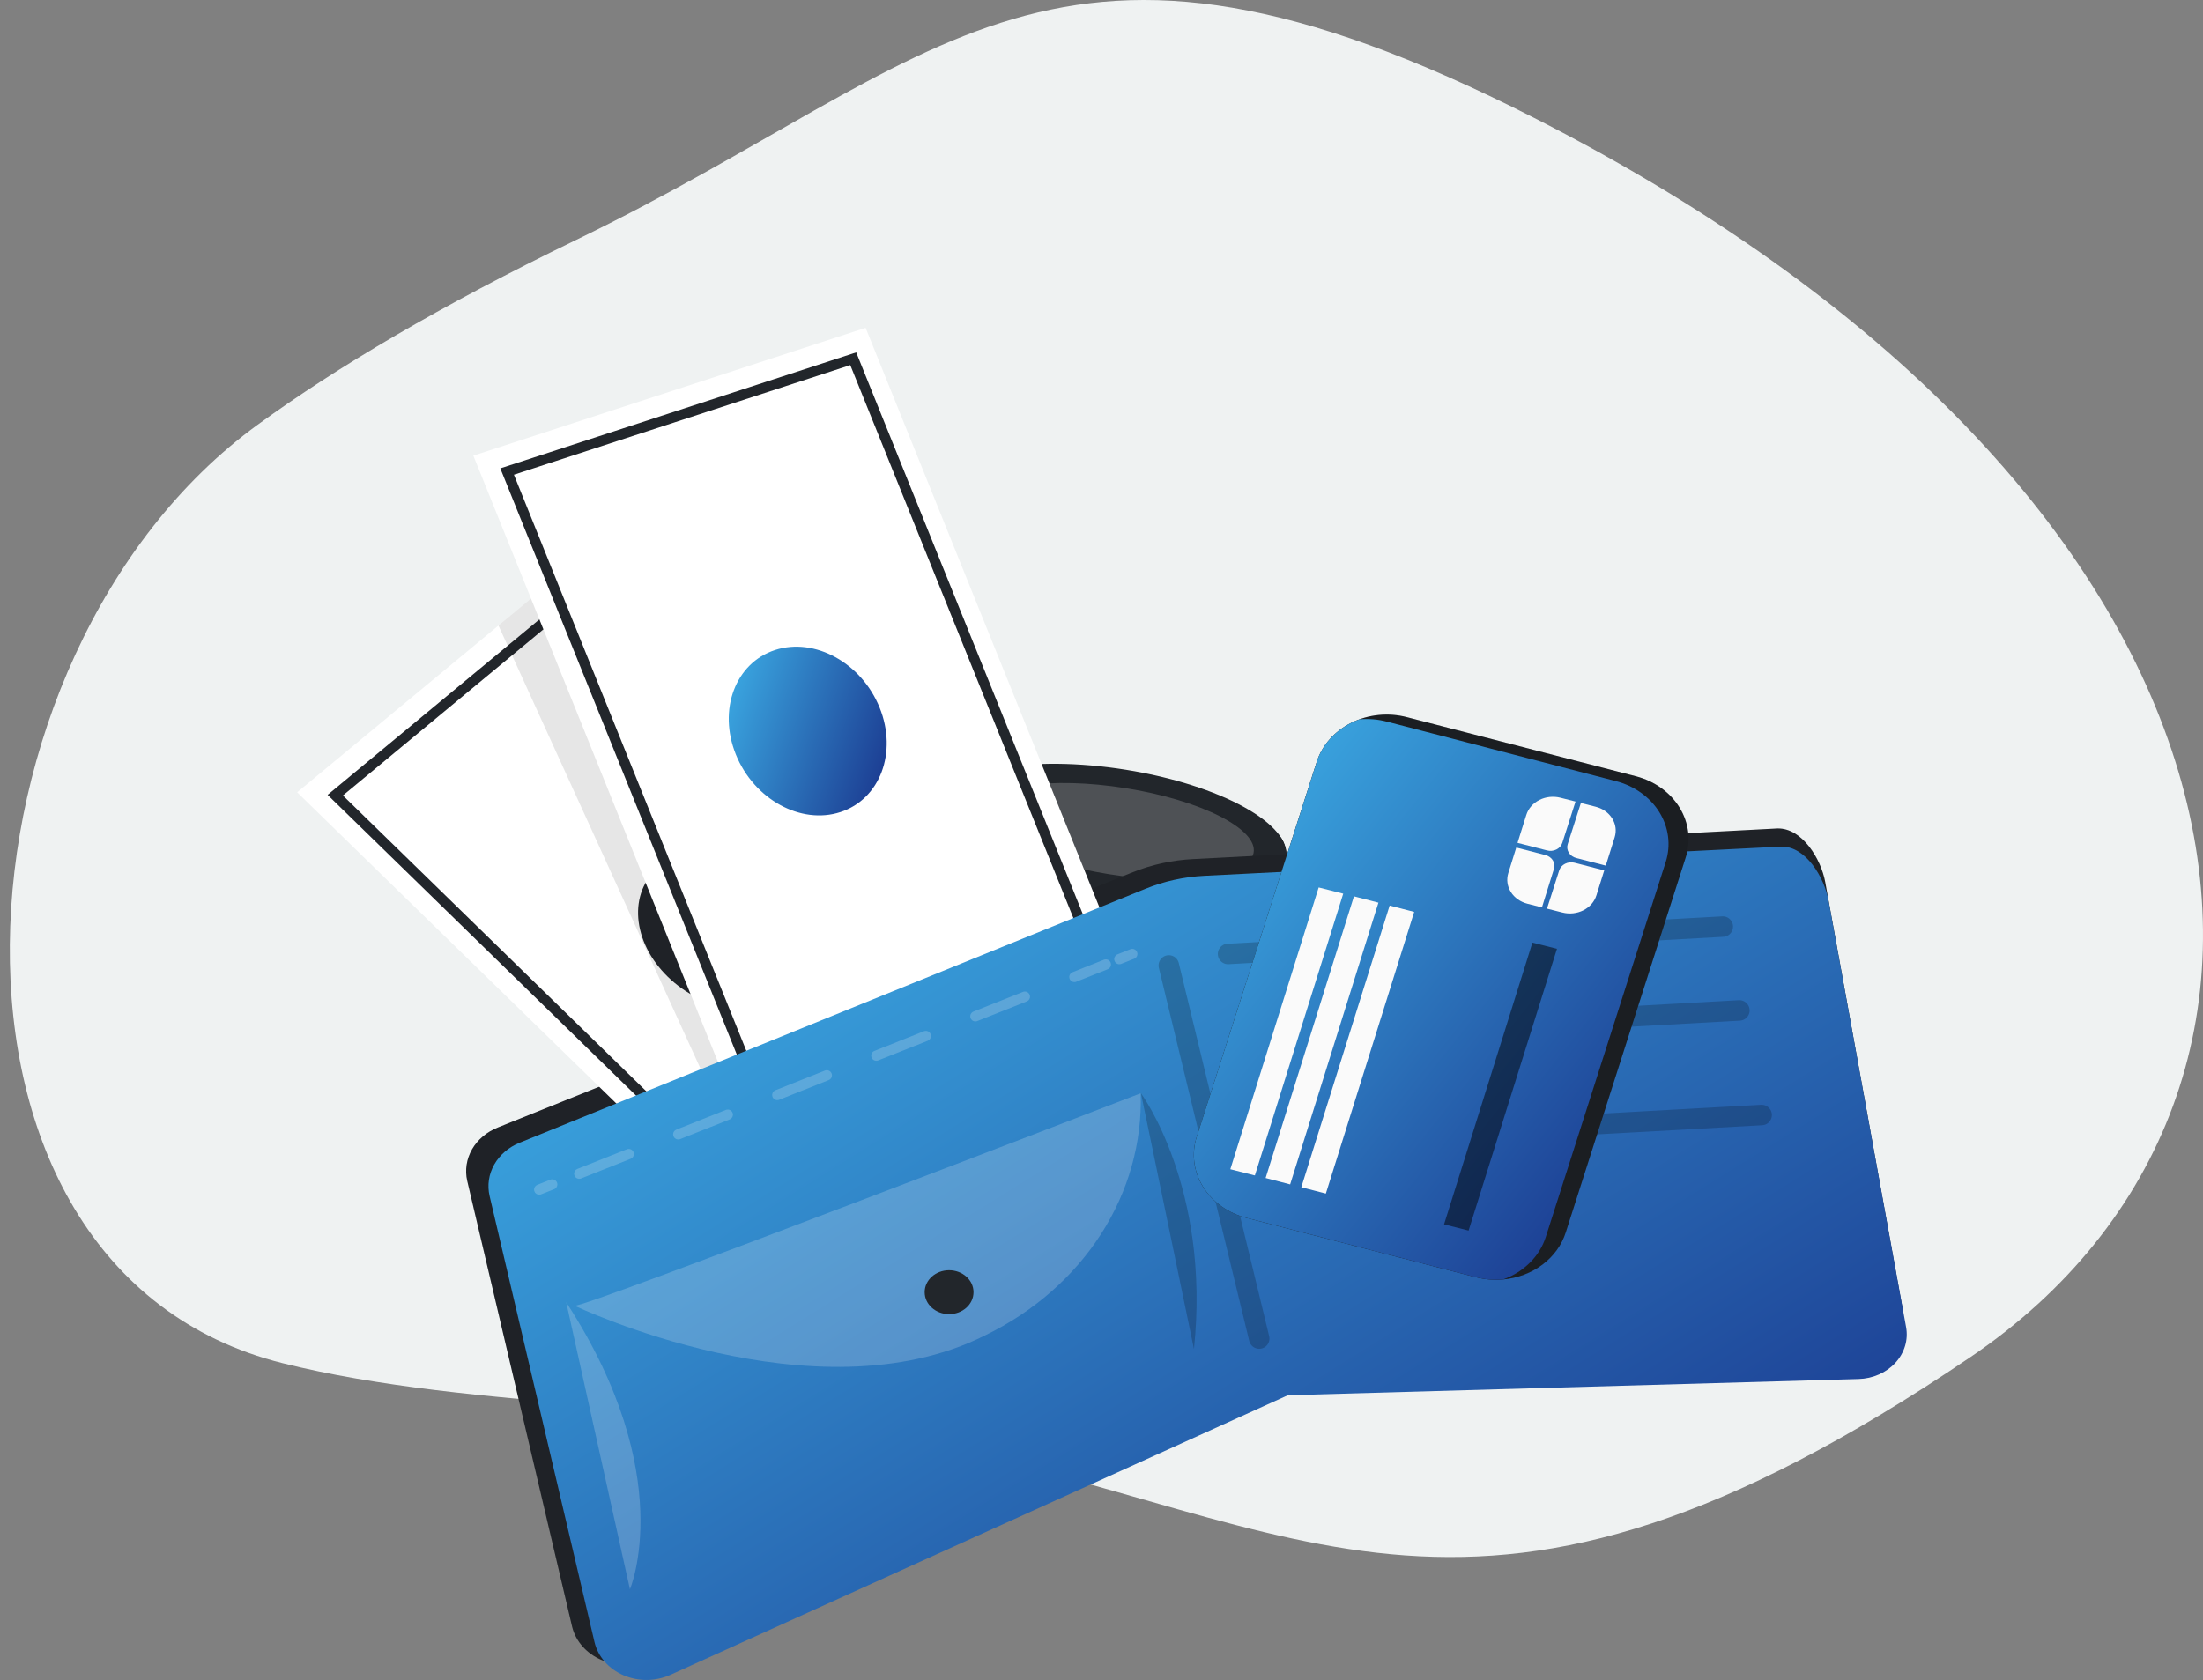 <svg width="215" height="164" viewBox="0 0 215 164" fill="none" xmlns="http://www.w3.org/2000/svg">
<rect x="0" y="0" width="215" height="164" fill="#808080" stroke="none"/>
<path d="M56.237 23.415C42.958 29.848 32.837 35.868 25.153 41.456C-5.651 63.858 -9.368 123.832 27.581 133.074C46.101 137.705 70.758 136.954 89.565 140.754C127.947 148.509 143.816 165.311 192.275 132.498C230.447 106.651 223.276 48.933 149.721 11.505C102.48 -12.532 92.479 5.859 56.237 23.415Z" fill="#EFF2F2"/>
<path d="M113.607 121.538C112.382 124.215 105.169 124.03 97.612 121.229C90.056 118.428 84.916 113.987 86.141 111.311C86.43 110.693 87.25 108.375 88.071 108.056C90.887 106.985 96.248 109.392 102.053 111.545C107.459 113.539 113.64 114.84 114.599 117.476C115.176 119.081 113.956 120.776 113.607 121.538Z" fill="#22262B"/>
<path opacity="0.2" d="M114.602 117.476C115.063 119.574 114.048 120.581 113.61 121.538C113.172 122.495 111.891 123.123 110.101 123.342C109.877 123.377 109.651 123.4 109.424 123.412C108.051 123.485 106.673 123.419 105.316 123.218C105.122 123.218 104.928 123.163 104.728 123.133C103.135 122.876 101.566 122.513 100.033 122.046L99.478 121.877C98.863 121.683 98.231 121.468 97.599 121.234C96.967 121 96.368 120.736 95.775 120.501L95.265 120.282C93.867 119.661 92.52 118.951 91.234 118.159L90.779 117.87C89.657 117.156 88.628 116.33 87.713 115.408C87.575 115.268 87.447 115.133 87.326 114.994C86.133 113.638 85.662 112.342 86.133 111.311C86.444 110.648 87.109 108.38 88.063 108.051C89.236 107.754 90.477 107.754 91.65 108.051L92.204 108.171C94.976 108.809 98.469 110.229 102.034 111.55C106.236 113.11 111.209 114.73 113.649 116.599C113.794 116.709 113.933 116.825 114.065 116.948C114.259 117.111 114.439 117.287 114.602 117.476Z" fill="black"/>
<g opacity="0.2">
<path d="M92.481 107.743L92.226 108.162L87.724 115.404C87.585 115.264 87.458 115.13 87.336 114.99L91.66 108.042L91.999 107.504L92.481 107.743Z" fill="black"/>
</g>
<g opacity="0.2">
<path d="M95.884 110.698L91.244 118.174L90.789 117.885L95.402 110.469L95.884 110.698Z" fill="black"/>
</g>
<g opacity="0.2">
<path d="M104.416 114.987L100.031 122.049L99.477 121.88L103.912 114.723L104.416 114.987Z" fill="black"/>
</g>
<g opacity="0.2">
<path d="M100.446 112.991L95.784 120.502L95.273 120.283L99.964 112.727L100.446 112.991Z" fill="black"/>
</g>
<g opacity="0.2">
<path d="M109.589 116.351L105.314 123.219C105.12 123.219 104.926 123.164 104.727 123.134L109.101 116.102L109.589 116.351Z" fill="black"/>
</g>
<path d="M114.567 119.205C113.342 121.882 106.217 121.777 98.655 118.971C91.093 116.165 85.959 111.729 87.19 109.052C88.421 106.376 95.54 106.485 103.102 109.287C110.664 112.088 115.792 116.514 114.567 119.205Z" fill="#22262B"/>
<path opacity="0.2" d="M111.999 118.236C111.134 120.125 105.579 119.861 99.597 117.643C93.615 115.425 89.468 112.091 90.333 110.202C91.198 108.313 96.753 108.577 102.741 110.795C108.728 113.013 112.87 116.347 111.999 118.236Z" fill="white"/>
<path d="M151.82 97.347C153.794 99.635 150.035 105.172 143.565 109.673C137.095 114.173 130.259 115.968 128.291 113.66C127.836 113.132 125.995 111.362 126.106 110.535C126.478 107.809 131.462 104.828 136.429 101.369C141.053 98.149 145.372 93.973 148.394 94.536C150.229 94.9 151.26 96.699 151.82 97.347Z" fill="#22262B"/>
<path opacity="0.2" d="M148.39 94.555C150.646 95.243 151.112 96.548 151.816 97.346C152.52 98.143 152.492 99.474 151.816 100.984C151.738 101.169 151.644 101.353 151.544 101.542C150.937 102.651 150.193 103.694 149.327 104.653C149.21 104.792 149.083 104.927 148.955 105.066C147.913 106.184 146.779 107.23 145.562 108.196L145.135 108.53C144.642 108.914 144.121 109.298 143.583 109.672C143.045 110.045 142.508 110.399 141.964 110.733C141.815 110.833 141.654 110.928 141.504 111.022C140.209 111.804 138.852 112.5 137.446 113.106C137.274 113.185 137.108 113.25 136.947 113.32C135.697 113.84 134.386 114.231 133.038 114.486C132.839 114.526 132.645 114.556 132.451 114.581C130.549 114.835 129.063 114.581 128.304 113.679C127.816 113.111 125.958 111.461 126.119 110.559C126.409 109.492 127.026 108.52 127.899 107.753C128.021 107.628 128.154 107.504 128.292 107.374C130.294 105.51 133.393 103.511 136.442 101.393C140.04 98.901 144.077 95.816 147.087 94.849C147.269 94.789 147.454 94.737 147.641 94.694C147.887 94.631 148.137 94.585 148.39 94.555Z" fill="black"/>
<g opacity="0.2">
<path d="M128.002 106.965L128.28 107.374L133.025 114.486C132.826 114.526 132.632 114.556 132.438 114.581L127.886 107.742L127.531 107.244L128.002 106.965Z" fill="black"/>
</g>
<g opacity="0.2">
<path d="M132.539 105.777L137.429 113.104C137.257 113.184 137.091 113.249 136.93 113.318L132.062 106.032L132.539 105.777Z" fill="black"/>
</g>
<g opacity="0.2">
<path d="M140.922 101.262L145.551 108.2L145.125 108.534L140.445 101.516L140.922 101.262Z" fill="black"/>
</g>
<g opacity="0.2">
<path d="M137.029 103.363L141.952 110.735C141.803 110.835 141.642 110.929 141.492 111.024L136.547 103.617L137.029 103.363Z" fill="black"/>
</g>
<g opacity="0.2">
<path d="M144.813 97.898L149.315 104.652C149.198 104.792 149.071 104.926 148.943 105.066L144.336 98.158L144.813 97.898Z" fill="black"/>
</g>
<path d="M141.89 107.717C148.356 103.214 152 97.71 150.029 95.423C148.059 93.136 141.22 94.932 134.754 99.434C128.288 103.936 124.644 109.44 126.615 111.727C128.586 114.014 135.425 112.219 141.89 107.717Z" fill="#22262B"/>
<path opacity="0.2" d="M141.084 106.329C146.202 102.766 149.221 98.566 147.828 96.949C146.434 95.332 141.157 96.91 136.039 100.474C130.922 104.037 127.903 108.237 129.296 109.853C130.689 111.47 135.967 109.893 141.084 106.329Z" fill="white"/>
<path d="M125.059 86.63C124.427 89.91 116.244 91.295 106.974 89.8C97.704 88.305 90.713 84.452 91.362 81.173C91.512 80.41 91.772 77.634 92.643 77.081C95.52 75.256 102.206 76.781 109.325 77.918C115.978 78.98 123.257 79.064 125.059 81.82C126.151 83.515 125.242 85.693 125.059 86.63Z" fill="#22262B"/>
<path opacity="0.2" d="M125.057 81.825C126.166 84.088 125.284 85.439 125.057 86.615C124.829 87.791 123.56 88.773 121.608 89.421C121.37 89.506 121.12 89.576 120.865 89.645C119.339 90.031 117.77 90.264 116.186 90.338C115.959 90.338 115.737 90.338 115.504 90.373C113.639 90.435 111.771 90.373 109.916 90.189L109.267 90.114C108.519 90.029 107.748 89.93 106.977 89.805C106.207 89.68 105.458 89.541 104.721 89.386C104.51 89.347 104.3 89.297 104.089 89.252C102.347 88.865 100.639 88.365 98.977 87.757C98.772 87.687 98.578 87.607 98.384 87.537C96.926 86.979 95.542 86.275 94.259 85.439C94.065 85.314 93.888 85.19 93.705 85.06C91.986 83.799 91.105 82.443 91.354 81.182C91.52 80.365 91.654 77.694 92.629 77.09C93.605 76.487 95.002 76.298 96.665 76.293H97.331C100.657 76.393 104.943 77.225 109.317 77.923C114.473 78.75 120.511 79.473 123.759 81.038C123.95 81.129 124.135 81.228 124.314 81.337C124.575 81.482 124.824 81.645 125.057 81.825Z" fill="black"/>
<g opacity="0.2">
<path d="M97.517 75.786L97.34 76.309L94.257 85.45C94.064 85.325 93.886 85.201 93.703 85.071L96.664 76.304L96.897 75.621L97.517 75.786Z" fill="black"/>
</g>
<g opacity="0.2">
<path d="M102.153 78.335L98.976 87.75C98.771 87.68 98.577 87.6 98.383 87.53L101.543 78.16L102.153 78.335Z" fill="black"/>
</g>
<g opacity="0.2">
<path d="M112.925 81.287L109.914 90.203L109.266 90.129L112.309 81.117L112.925 81.287Z" fill="black"/>
</g>
<g opacity="0.2">
<path d="M107.917 79.922L104.718 89.391C104.507 89.352 104.297 89.302 104.086 89.257L107.302 79.742L107.917 79.922Z" fill="black"/>
</g>
<g opacity="0.2">
<path d="M119.115 81.676L116.182 90.354C115.955 90.354 115.733 90.354 115.5 90.388L118.499 81.512L119.115 81.676Z" fill="black"/>
</g>
<path d="M125.489 83.766C126.139 80.487 119.148 76.626 109.875 75.143C100.602 73.659 92.559 75.115 91.91 78.394C91.261 81.674 98.251 85.535 107.524 87.018C116.797 88.501 124.84 87.046 125.489 83.766Z" fill="#22262B"/>
<path opacity="0.2" d="M122.339 83.266C122.798 80.949 117.222 78.119 109.884 76.945C102.547 75.771 96.227 76.698 95.768 79.015C95.309 81.332 100.886 84.162 108.223 85.336C115.561 86.51 121.881 85.583 122.339 83.266Z" fill="white"/>
<path d="M173.457 80.876L116.403 83.867C114.388 83.973 112.41 84.405 110.565 85.142L48.593 110.063C47.506 110.493 46.615 111.245 46.07 112.194C45.526 113.143 45.359 114.231 45.599 115.277L55.839 158.813C56.012 159.514 56.361 160.171 56.86 160.732C57.358 161.293 57.993 161.744 58.715 162.051C59.438 162.358 60.228 162.512 61.027 162.502C61.826 162.492 62.611 162.318 63.324 161.993L124.492 134.54L180.975 132.841C181.67 132.824 182.353 132.675 182.979 132.402C183.605 132.13 184.159 131.74 184.604 131.26C185.049 130.78 185.376 130.22 185.562 129.618C185.748 129.016 185.789 128.385 185.682 127.767L178.125 86.079C177.732 83.926 175.913 80.811 173.457 80.876Z" fill="#22262B"/>
<path opacity="0.1" d="M173.457 80.876L116.403 83.867C114.388 83.973 112.41 84.405 110.565 85.142L48.593 110.063C47.506 110.493 46.615 111.245 46.07 112.194C45.526 113.143 45.359 114.231 45.599 115.277L55.839 158.813C56.012 159.514 56.361 160.171 56.86 160.732C57.358 161.293 57.993 161.744 58.715 162.051C59.438 162.358 60.228 162.512 61.027 162.502C61.826 162.492 62.611 162.318 63.324 161.993L124.492 134.54L180.975 132.841C181.67 132.824 182.353 132.675 182.979 132.402C183.605 132.13 184.159 131.74 184.604 131.26C185.049 130.78 185.376 130.22 185.562 129.618C185.748 129.016 185.789 128.385 185.682 127.767L178.125 86.079C177.732 83.926 175.913 80.811 173.457 80.876Z" fill="black"/>
<path d="M58.941 52.531L29 77.344L82.731 129.745L112.672 104.933L58.941 52.531Z" fill="white"/>
<path d="M59.138 55.731L32.719 77.625L82.977 126.64L109.397 104.747L59.138 55.731Z" stroke="#22262B" stroke-miterlimit="10"/>
<path d="M77.001 96.989C80.031 94.478 79.648 89.673 76.145 86.256C72.642 82.84 67.345 82.106 64.315 84.617C61.285 87.128 61.668 91.934 65.171 95.35C68.674 98.766 73.971 99.5 77.001 96.989Z" fill="#22262B"/>
<path opacity="0.1" d="M82.406 108.479L71.767 111.783L48.648 61.064L58.944 52.531L60.657 54.206L82.406 108.479Z" fill="black"/>
<path d="M84.478 32.002L46.195 44.48L73.218 111.481L111.501 99.002L84.478 32.002Z" fill="white"/>
<path d="M83.272 35.02L49.492 46.031L74.769 108.702L108.548 97.691L83.272 35.02Z" stroke="#22262B" stroke-miterlimit="10"/>
<path d="M82.02 79.274C85.895 78.011 87.608 73.446 85.846 69.078C84.084 64.71 79.515 62.192 75.64 63.455C71.766 64.718 70.053 69.283 71.815 73.652C73.577 78.02 78.146 80.537 82.02 79.274Z" fill="url(#paint0_linear_315_1876)"/>
<path d="M173.827 82.645L117.555 85.496C115.56 85.595 113.603 86.026 111.783 86.767L50.721 111.549C49.645 111.986 48.768 112.739 48.233 113.686C47.699 114.632 47.54 115.714 47.782 116.752L58.022 160.309C58.187 161.005 58.528 161.659 59.017 162.219C59.507 162.779 60.133 163.231 60.847 163.539C61.562 163.848 62.345 164.005 63.137 163.999C63.93 163.992 64.71 163.823 65.418 163.503L125.682 136.205L181.39 134.62C182.079 134.601 182.756 134.449 183.376 134.175C183.995 133.902 184.542 133.513 184.981 133.034C185.419 132.555 185.739 131.998 185.919 131.399C186.099 130.8 186.135 130.174 186.024 129.561L178.446 87.879C178.052 85.706 176.256 82.586 173.827 82.645Z" fill="url(#paint1_linear_315_1876)"/>
<path opacity="0.2" d="M119.852 93.125L168.135 90.453" stroke="black" stroke-width="2" stroke-linecap="round" stroke-linejoin="round"/>
<path opacity="0.2" d="M114.07 94.246L122.891 130.67" stroke="black" stroke-width="2" stroke-linecap="round" stroke-linejoin="round"/>
<path opacity="0.2" d="M55.258 127.129L61.478 155.145C61.478 155.145 66.246 144.03 55.258 127.129Z" fill="#FAFAFA"/>
<path opacity="0.2" d="M56.07 127.461C56.286 127.959 111.323 106.727 111.323 106.727C111.472 111.54 110.133 116.297 107.455 120.468C104.777 124.638 100.865 128.06 96.154 130.352C79.588 138.7 56.07 127.461 56.07 127.461Z" fill="#FAFAFA"/>
<path d="M92.626 128.286C93.943 128.286 95.01 127.327 95.01 126.143C95.01 124.96 93.943 124 92.626 124C91.309 124 90.242 124.96 90.242 126.143C90.242 127.327 91.309 128.286 92.626 128.286Z" fill="#22262B"/>
<path opacity="0.2" d="M111.352 106.727C111.352 106.727 118.176 115.962 116.524 131.692Z" fill="black"/>
<g opacity="0.2">
<path d="M52.625 116.128L53.895 115.625" stroke="#FAFAFA" stroke-linecap="round" stroke-linejoin="round"/>
<path d="M56.531 114.577L107.925 94.152" stroke="#FAFAFA" stroke-linecap="round" stroke-linejoin="round" stroke-dasharray="5.2 5.2"/>
<path d="M109.242 93.628L110.506 93.125" stroke="#FAFAFA" stroke-linecap="round" stroke-linejoin="round"/>
</g>
<path opacity="0.2" d="M121.469 101.313L169.752 98.637" stroke="black" stroke-width="2" stroke-linecap="round" stroke-linejoin="round"/>
<path opacity="0.2" d="M123.641 111.524L171.924 108.848" stroke="black" stroke-width="2" stroke-linecap="round" stroke-linejoin="round"/>
<path d="M164.518 83.691L152.809 120.304C152.42 121.531 151.631 122.624 150.544 123.443C149.457 124.262 148.122 124.769 146.711 124.9C145.812 124.977 144.906 124.903 144.038 124.681L121.657 118.894C119.847 118.425 118.319 117.329 117.407 115.849C116.494 114.368 116.272 112.622 116.789 110.994L128.504 74.37C129.027 72.746 130.245 71.374 131.891 70.556C133.537 69.737 135.477 69.539 137.286 70.004L159.684 75.786C161.489 76.26 163.011 77.359 163.918 78.84C164.824 80.322 165.04 82.066 164.518 83.691Z" fill="#22262B"/>
<path opacity="0.2" d="M164.518 83.691L152.809 120.304C152.42 121.531 151.631 122.624 150.544 123.443C149.457 124.262 148.122 124.769 146.711 124.9C145.812 124.977 144.906 124.903 144.038 124.681L121.657 118.894C119.847 118.425 118.319 117.329 117.407 115.849C116.494 114.368 116.272 112.622 116.789 110.994L128.504 74.37C129.027 72.746 130.245 71.374 131.891 70.556C133.537 69.737 135.477 69.539 137.286 70.004L159.684 75.786C161.489 76.26 163.011 77.359 163.918 78.84C164.824 80.322 165.04 82.066 164.518 83.691Z" fill="black"/>
<path d="M162.572 84.125L150.863 120.743C150.567 121.675 150.038 122.535 149.316 123.255C148.595 123.975 147.7 124.538 146.699 124.9C145.801 124.977 144.895 124.903 144.027 124.681L121.657 118.894C119.847 118.425 118.319 117.33 117.407 115.849C116.494 114.368 116.272 112.622 116.789 110.994L128.504 74.371C128.8 73.44 129.329 72.582 130.051 71.864C130.773 71.145 131.668 70.584 132.667 70.224C133.565 70.142 134.473 70.216 135.34 70.443L157.693 76.25C159.499 76.716 161.026 77.806 161.941 79.282C162.855 80.758 163.082 82.499 162.572 84.125Z" fill="url(#paint2_linear_315_1876)"/>
<path d="M131.091 87.24L128.695 86.633L120.072 114.14L122.468 114.747L131.091 87.24Z" fill="#FAFAFA"/>
<path d="M125.911 115.621L123.516 114.998L132.137 87.5L134.526 88.118L125.911 115.621Z" fill="#FAFAFA"/>
<path d="M129.395 116.518L127 115.9L135.621 88.402L138.016 89.02L129.395 116.518Z" fill="#FAFAFA"/>
<path opacity="0.5" d="M151.951 92.623L149.555 92.016L140.931 119.523L143.327 120.13L151.951 92.623Z" fill="black"/>
<path d="M151.648 84.847L150.484 88.58L149.065 88.221C148.377 88.046 147.795 87.632 147.446 87.072C147.097 86.511 147.009 85.849 147.202 85.23L147.978 82.738L150.844 83.476C151.153 83.562 151.411 83.755 151.562 84.012C151.712 84.269 151.744 84.569 151.648 84.847Z" fill="#FAFAFA"/>
<path d="M150.968 83.016L148.102 82.279L148.961 79.547C149.057 79.241 149.219 78.954 149.438 78.704C149.657 78.454 149.929 78.246 150.238 78.09C150.547 77.935 150.887 77.835 151.239 77.798C151.59 77.761 151.947 77.786 152.287 77.873L153.762 78.246L152.476 82.269C152.433 82.408 152.36 82.538 152.261 82.651C152.161 82.764 152.038 82.858 151.897 82.928C151.757 82.998 151.602 83.041 151.442 83.057C151.283 83.072 151.121 83.058 150.968 83.016Z" fill="#FAFAFA"/>
<path d="M153.682 84.225L156.565 84.968L155.8 87.405C155.705 87.712 155.544 87.999 155.325 88.25C155.106 88.501 154.834 88.71 154.525 88.866C154.216 89.021 153.875 89.12 153.523 89.157C153.171 89.194 152.814 89.167 152.473 89.079L150.977 88.701L152.169 84.972C152.212 84.834 152.287 84.704 152.387 84.591C152.487 84.478 152.611 84.384 152.752 84.315C152.892 84.245 153.047 84.201 153.207 84.186C153.367 84.171 153.528 84.184 153.682 84.225Z" fill="#FAFAFA"/>
<path d="M157.584 81.731L156.714 84.502L153.831 83.76C153.522 83.679 153.261 83.491 153.106 83.238C152.95 82.985 152.912 82.687 152.999 82.409L154.285 78.387L155.721 78.751C156.061 78.836 156.379 78.981 156.657 79.178C156.934 79.374 157.166 79.617 157.339 79.894C157.512 80.171 157.623 80.475 157.665 80.791C157.707 81.106 157.679 81.425 157.584 81.731Z" fill="#FAFAFA"/>
<defs>
<linearGradient id="paint0_linear_315_1876" x1="68.625" y1="65.742" x2="90.347" y2="73.138" gradientUnits="userSpaceOnUse">
<stop stop-color="#3FB7ED"/>
<stop offset="1" stop-color="#172B85"/>
</linearGradient>
<linearGradient id="paint1_linear_315_1876" x1="47.672" y1="82.644" x2="122.897" y2="203.372" gradientUnits="userSpaceOnUse">
<stop stop-color="#3FB7ED"/>
<stop offset="1" stop-color="#172B85"/>
</linearGradient>
<linearGradient id="paint2_linear_315_1876" x1="116.516" y1="70.191" x2="171.498" y2="114.082" gradientUnits="userSpaceOnUse">
<stop stop-color="#3FB7ED"/>
<stop offset="1" stop-color="#172B85"/>
</linearGradient>
</defs>
</svg>
